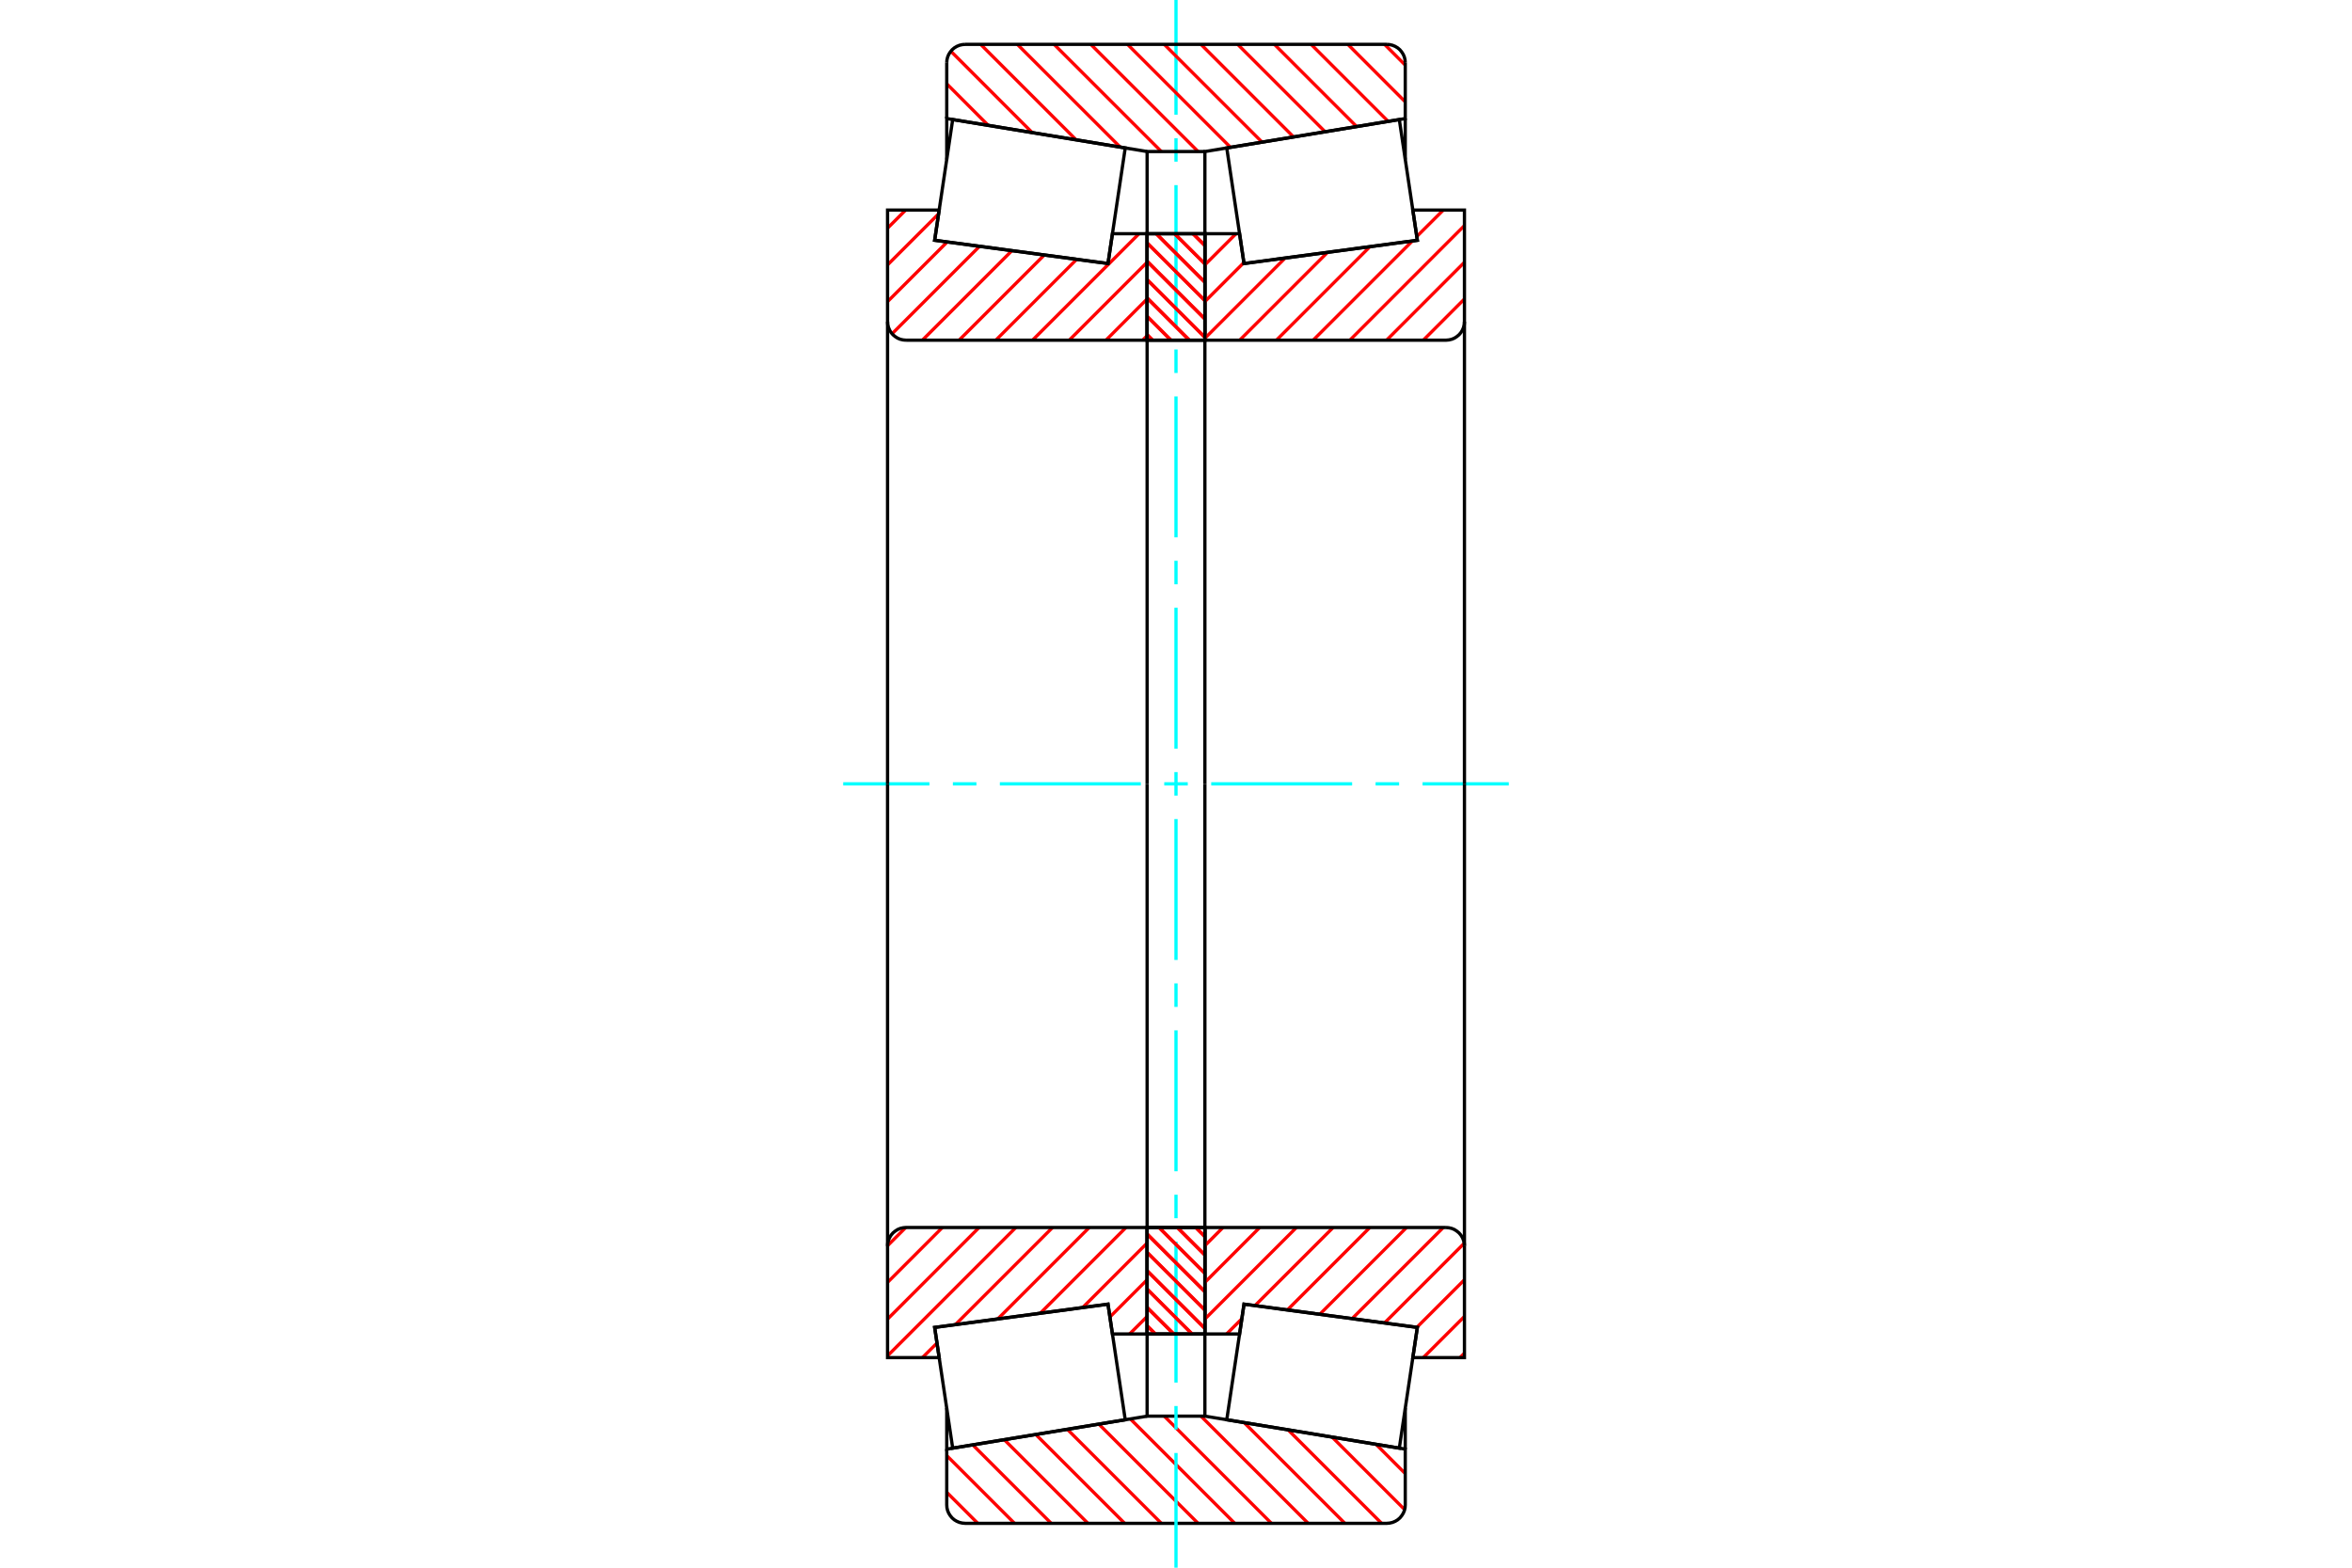 <?xml version="1.0" standalone="no"?>
<!DOCTYPE svg PUBLIC "-//W3C//DTD SVG 1.1//EN"
	"http://www.w3.org/Graphics/SVG/1.1/DTD/svg11.dtd">
<svg xmlns="http://www.w3.org/2000/svg" height="100%" width="100%" viewBox="0 0 36000 24000">
	<rect x="-1800" y="-1200" width="39600" height="26400" style="fill:#FFF"/>
	<g style="fill:none; fill-rule:evenodd" transform="matrix(1 0 0 1 0 0)">
		<g style="fill:none; stroke:#000; stroke-width:50; shape-rendering:geometricPrecision">
		</g>
		<g style="fill:none; stroke:#F00; stroke-width:50; shape-rendering:geometricPrecision">
			<line x1="21062" y1="22111" x2="21509" y2="22559"/>
			<line x1="20389" y1="22000" x2="21500" y2="23111"/>
			<line x1="19716" y1="21890" x2="21147" y2="23321"/>
			<line x1="19043" y1="21779" x2="20585" y2="23321"/>
			<line x1="18382" y1="21680" x2="20023" y2="23321"/>
			<line x1="17820" y1="21680" x2="19461" y2="23321"/>
			<line x1="17301" y1="21722" x2="18899" y2="23321"/>
			<line x1="16818" y1="21801" x2="18338" y2="23321"/>
			<line x1="16336" y1="21881" x2="17776" y2="23321"/>
			<line x1="15853" y1="21960" x2="17214" y2="23321"/>
			<line x1="15371" y1="22040" x2="16652" y2="23321"/>
			<line x1="14888" y1="22119" x2="16090" y2="23321"/>
			<line x1="14491" y1="22284" x2="15528" y2="23321"/>
			<line x1="14491" y1="22846" x2="14966" y2="23321"/>
		</g>
		<g style="fill:none; stroke:#000; stroke-width:50; shape-rendering:geometricPrecision">
			<polyline points="18000,21680 17845,21680 17558,21680 17558,20422"/>
			<polyline points="17558,21680 14491,22185 14491,21557"/>
			<polyline points="14491,22185 14491,23038 14494,23082 14504,23125 14521,23166 14545,23204 14573,23238 14607,23267 14645,23290 14686,23307 14729,23317 14774,23321 18000,23321 21226,23321 21271,23317 21314,23307 21355,23290 21393,23267 21427,23238 21455,23204 21479,23166 21496,23125 21506,23082 21509,23038 21509,22185 18442,21680 18442,20422"/>
			<line x1="18442" y1="21680" x2="18000" y2="21680"/>
			<line x1="21509" y1="22185" x2="21509" y2="21557"/>
		</g>
		<g style="fill:none; stroke:#0FF; stroke-width:50; shape-rendering:geometricPrecision">
			<line x1="12906" y1="12000" x2="14226" y2="12000"/>
			<line x1="14585" y1="12000" x2="14945" y2="12000"/>
			<line x1="15304" y1="12000" x2="17461" y2="12000"/>
			<line x1="17820" y1="12000" x2="18180" y2="12000"/>
			<line x1="18539" y1="12000" x2="20696" y2="12000"/>
			<line x1="21055" y1="12000" x2="21415" y2="12000"/>
			<line x1="21774" y1="12000" x2="23094" y2="12000"/>
			<line x1="18000" y1="24000" x2="18000" y2="22244"/>
			<line x1="18000" y1="21884" x2="18000" y2="21525"/>
			<line x1="18000" y1="21166" x2="18000" y2="19009"/>
			<line x1="18000" y1="18650" x2="18000" y2="18290"/>
			<line x1="18000" y1="17931" x2="18000" y2="15774"/>
			<line x1="18000" y1="15415" x2="18000" y2="15055"/>
			<line x1="18000" y1="14696" x2="18000" y2="12539"/>
			<line x1="18000" y1="12180" x2="18000" y2="11820"/>
			<line x1="18000" y1="11461" x2="18000" y2="9304"/>
			<line x1="18000" y1="8945" x2="18000" y2="8585"/>
			<line x1="18000" y1="8226" x2="18000" y2="6069"/>
			<line x1="18000" y1="5710" x2="18000" y2="5350"/>
			<line x1="18000" y1="4991" x2="18000" y2="2834"/>
			<line x1="18000" y1="2475" x2="18000" y2="2116"/>
			<line x1="18000" y1="1756" x2="18000" y2="0"/>
		</g>
		<g style="fill:none; stroke:#F00; stroke-width:50; shape-rendering:geometricPrecision">
			<line x1="21192" y1="679" x2="21509" y2="997"/>
			<line x1="20630" y1="679" x2="21509" y2="1559"/>
			<line x1="20068" y1="679" x2="21247" y2="1858"/>
			<line x1="19506" y1="679" x2="20765" y2="1938"/>
			<line x1="18944" y1="679" x2="20282" y2="2017"/>
			<line x1="18382" y1="679" x2="19800" y2="2097"/>
			<line x1="17820" y1="679" x2="19317" y2="2176"/>
			<line x1="17258" y1="679" x2="18835" y2="2256"/>
			<line x1="16696" y1="679" x2="18338" y2="2320"/>
			<line x1="16134" y1="679" x2="17776" y2="2320"/>
			<line x1="15572" y1="679" x2="17146" y2="2252"/>
			<line x1="15010" y1="679" x2="16473" y2="2142"/>
			<line x1="14554" y1="784" x2="15800" y2="2031"/>
			<line x1="14491" y1="1283" x2="15127" y2="1920"/>
		</g>
		<g style="fill:none; stroke:#000; stroke-width:50; shape-rendering:geometricPrecision">
			<polyline points="18000,2320 17558,2320 17558,3578"/>
			<polyline points="17558,2320 14491,1815 14491,2443"/>
			<line x1="14491" y1="1815" x2="14491" y2="962"/>
			<polyline points="14774,679 14729,683 14686,693 14645,710 14607,733 14573,762 14545,796 14521,834 14504,875 14494,918 14491,962"/>
			<polyline points="14774,679 18000,679 21226,679"/>
			<polyline points="21509,962 21506,918 21496,875 21479,834 21455,796 21427,762 21393,733 21355,710 21314,693 21271,683 21226,679"/>
			<polyline points="21509,962 21509,1815 18442,2320 18442,3578"/>
			<line x1="18442" y1="2320" x2="18000" y2="2320"/>
			<line x1="21509" y1="1815" x2="21509" y2="2443"/>
		</g>
		<g style="fill:none; stroke:#F00; stroke-width:50; shape-rendering:geometricPrecision">
			<line x1="17558" y1="20154" x2="17290" y2="20422"/>
			<line x1="17558" y1="19592" x2="16988" y2="20162"/>
			<line x1="17558" y1="19030" x2="16572" y2="20017"/>
			<line x1="17234" y1="18792" x2="15923" y2="20104"/>
			<line x1="16672" y1="18792" x2="15273" y2="20191"/>
			<line x1="16110" y1="18792" x2="14624" y2="20278"/>
			<line x1="14342" y1="20561" x2="14118" y2="20784"/>
			<line x1="15548" y1="18792" x2="13585" y2="20756"/>
			<line x1="14986" y1="18792" x2="13585" y2="20194"/>
			<line x1="14424" y1="18792" x2="13585" y2="19632"/>
			<line x1="13862" y1="18793" x2="13585" y2="19070"/>
		</g>
		<g style="fill:none; stroke:#000; stroke-width:50; shape-rendering:geometricPrecision">
			<line x1="17558" y1="12000" x2="17558" y2="18792"/>
			<polyline points="17558,20422 17558,18792 13868,18792 13824,18796 13780,18806 13739,18823 13702,18847 13668,18875 13639,18909 13616,18947 13599,18988 13588,19031 13585,19075 13585,20784 14375,20784 14306,20321 16959,19965 17027,20422 17558,20422"/>
			<line x1="13585" y1="12000" x2="13585" y2="19075"/>
		</g>
		<g style="fill:none; stroke:#F00; stroke-width:50; shape-rendering:geometricPrecision">
			<line x1="17558" y1="5139" x2="17490" y2="5208"/>
			<line x1="17558" y1="4577" x2="16928" y2="5208"/>
			<line x1="17558" y1="4015" x2="16366" y2="5208"/>
			<line x1="17434" y1="3578" x2="15804" y2="5208"/>
			<line x1="16479" y1="3971" x2="15242" y2="5208"/>
			<line x1="15984" y1="3904" x2="14680" y2="5208"/>
			<line x1="15488" y1="3838" x2="14118" y2="5208"/>
			<line x1="14993" y1="3771" x2="13654" y2="5110"/>
			<line x1="14497" y1="3705" x2="13585" y2="4617"/>
			<line x1="14366" y1="3274" x2="13585" y2="4055"/>
			<line x1="13862" y1="3216" x2="13585" y2="3493"/>
		</g>
		<g style="fill:none; stroke:#000; stroke-width:50; shape-rendering:geometricPrecision">
			<line x1="17558" y1="12000" x2="17558" y2="5208"/>
			<polyline points="17558,3578 17558,5208 13868,5208"/>
			<polyline points="13585,4925 13588,4969 13599,5012 13616,5053 13639,5091 13668,5125 13702,5153 13739,5177 13780,5194 13824,5204 13868,5208"/>
			<polyline points="13585,4925 13585,3216 14375,3216 14306,3679 16959,4035 17027,3578 17558,3578"/>
			<line x1="13585" y1="12000" x2="13585" y2="4925"/>
		</g>
		<g style="fill:none; stroke:#F00; stroke-width:50; shape-rendering:geometricPrecision">
			<line x1="18260" y1="3578" x2="18442" y2="3759"/>
			<line x1="17979" y1="3578" x2="18442" y2="4040"/>
			<line x1="17698" y1="3578" x2="18442" y2="4321"/>
			<line x1="17558" y1="3719" x2="18442" y2="4602"/>
			<line x1="17558" y1="4000" x2="18442" y2="4883"/>
			<line x1="17558" y1="4281" x2="18442" y2="5164"/>
			<line x1="17558" y1="4562" x2="18204" y2="5208"/>
			<line x1="17558" y1="4843" x2="17923" y2="5208"/>
			<line x1="17558" y1="5124" x2="17642" y2="5208"/>
			<line x1="18302" y1="18792" x2="18442" y2="18932"/>
			<line x1="18021" y1="18792" x2="18442" y2="19213"/>
			<line x1="17740" y1="18792" x2="18442" y2="19494"/>
			<line x1="17558" y1="18892" x2="18442" y2="19775"/>
			<line x1="17558" y1="19173" x2="18442" y2="20056"/>
			<line x1="17558" y1="19454" x2="18442" y2="20337"/>
			<line x1="17558" y1="19735" x2="18246" y2="20422"/>
			<line x1="17558" y1="20016" x2="17965" y2="20422"/>
			<line x1="17558" y1="20297" x2="17684" y2="20422"/>
		</g>
		<g style="fill:none; stroke:#000; stroke-width:50; shape-rendering:geometricPrecision">
			<polyline points="18442,18792 18442,20422 17558,20422 17558,18792 18442,18792"/>
			<polyline points="18442,5208 17558,5208 17558,3578 18442,3578 18442,5208"/>
		</g>
		<g style="fill:none; stroke:#F00; stroke-width:50; shape-rendering:geometricPrecision">
			<line x1="18260" y1="3578" x2="18442" y2="3759"/>
			<line x1="17979" y1="3578" x2="18442" y2="4040"/>
			<line x1="17698" y1="3578" x2="18442" y2="4321"/>
			<line x1="17558" y1="3719" x2="18442" y2="4602"/>
			<line x1="17558" y1="4000" x2="18442" y2="4883"/>
			<line x1="17558" y1="4281" x2="18442" y2="5164"/>
			<line x1="17558" y1="4562" x2="18204" y2="5208"/>
			<line x1="17558" y1="4843" x2="17923" y2="5208"/>
			<line x1="17558" y1="5124" x2="17642" y2="5208"/>
			<line x1="18302" y1="18792" x2="18442" y2="18932"/>
			<line x1="18021" y1="18792" x2="18442" y2="19213"/>
			<line x1="17740" y1="18792" x2="18442" y2="19494"/>
			<line x1="17558" y1="18892" x2="18442" y2="19775"/>
			<line x1="17558" y1="19173" x2="18442" y2="20056"/>
			<line x1="17558" y1="19454" x2="18442" y2="20337"/>
			<line x1="17558" y1="19735" x2="18246" y2="20422"/>
			<line x1="17558" y1="20016" x2="17965" y2="20422"/>
			<line x1="17558" y1="20297" x2="17684" y2="20422"/>
		</g>
		<g style="fill:none; stroke:#000; stroke-width:50; shape-rendering:geometricPrecision">
			<polyline points="17558,5208 17558,3578 18442,3578 18442,5208 17558,5208"/>
			<polyline points="17558,18792 18442,18792 18442,20422 17558,20422 17558,18792"/>
		</g>
		<g style="fill:none; stroke:#F00; stroke-width:50; shape-rendering:geometricPrecision">
			<line x1="22415" y1="20716" x2="22347" y2="20784"/>
			<line x1="22415" y1="20154" x2="21785" y2="20784"/>
			<line x1="22415" y1="19592" x2="21687" y2="20320"/>
			<line x1="22412" y1="19033" x2="21192" y2="20253"/>
			<line x1="22091" y1="18792" x2="20696" y2="20187"/>
			<line x1="21529" y1="18792" x2="20201" y2="20120"/>
			<line x1="20967" y1="18792" x2="19705" y2="20054"/>
			<line x1="20405" y1="18792" x2="19210" y2="19987"/>
			<line x1="19008" y1="20189" x2="18775" y2="20422"/>
			<line x1="19843" y1="18792" x2="18442" y2="20194"/>
			<line x1="19281" y1="18792" x2="18442" y2="19632"/>
			<line x1="18719" y1="18792" x2="18442" y2="19070"/>
		</g>
		<g style="fill:none; stroke:#000; stroke-width:50; shape-rendering:geometricPrecision">
			<line x1="18442" y1="12000" x2="18442" y2="18792"/>
			<polyline points="18442,20422 18442,18792 22132,18792"/>
			<polyline points="22415,19075 22412,19031 22401,18988 22384,18947 22361,18909 22332,18875 22298,18847 22261,18823 22220,18806 22176,18796 22132,18792"/>
			<polyline points="22415,19075 22415,20784 21625,20784 21694,20321 19041,19965 18973,20422 18442,20422"/>
			<line x1="22415" y1="12000" x2="22415" y2="19075"/>
		</g>
		<g style="fill:none; stroke:#F00; stroke-width:50; shape-rendering:geometricPrecision">
			<line x1="22415" y1="4577" x2="21785" y2="5208"/>
			<line x1="22415" y1="4015" x2="21223" y2="5208"/>
			<line x1="22415" y1="3453" x2="20661" y2="5208"/>
			<line x1="22091" y1="3216" x2="21685" y2="3621"/>
			<line x1="21617" y1="3690" x2="20099" y2="5208"/>
			<line x1="20968" y1="3777" x2="19537" y2="5208"/>
			<line x1="20319" y1="3864" x2="18975" y2="5208"/>
			<line x1="19670" y1="3951" x2="18442" y2="5179"/>
			<line x1="19039" y1="4020" x2="18442" y2="4617"/>
			<line x1="18919" y1="3578" x2="18442" y2="4055"/>
		</g>
		<g style="fill:none; stroke:#000; stroke-width:50; shape-rendering:geometricPrecision">
			<line x1="18442" y1="12000" x2="18442" y2="5208"/>
			<polyline points="18442,3578 18442,5208 22132,5208 22176,5204 22220,5194 22261,5177 22298,5153 22332,5125 22361,5091 22384,5053 22401,5012 22412,4969 22415,4925 22415,3216 21625,3216 21694,3679 19041,4035 18973,3578 18442,3578"/>
			<line x1="22415" y1="12000" x2="22415" y2="4925"/>
			<polyline points="15572,20152 14306,20322 14582,22170 17223,21735 16959,19966 15572,20152"/>
			<polyline points="15572,3848 14306,3678 14582,1830 17223,2265 16959,4034 15572,3848"/>
			<polyline points="20428,20152 21694,20322 21418,22170 18777,21735 19041,19966 20428,20152"/>
			<polyline points="20428,3848 21694,3678 21418,1830 18777,2265 19041,4034 20428,3848"/>
		</g>
	</g>
</svg>
